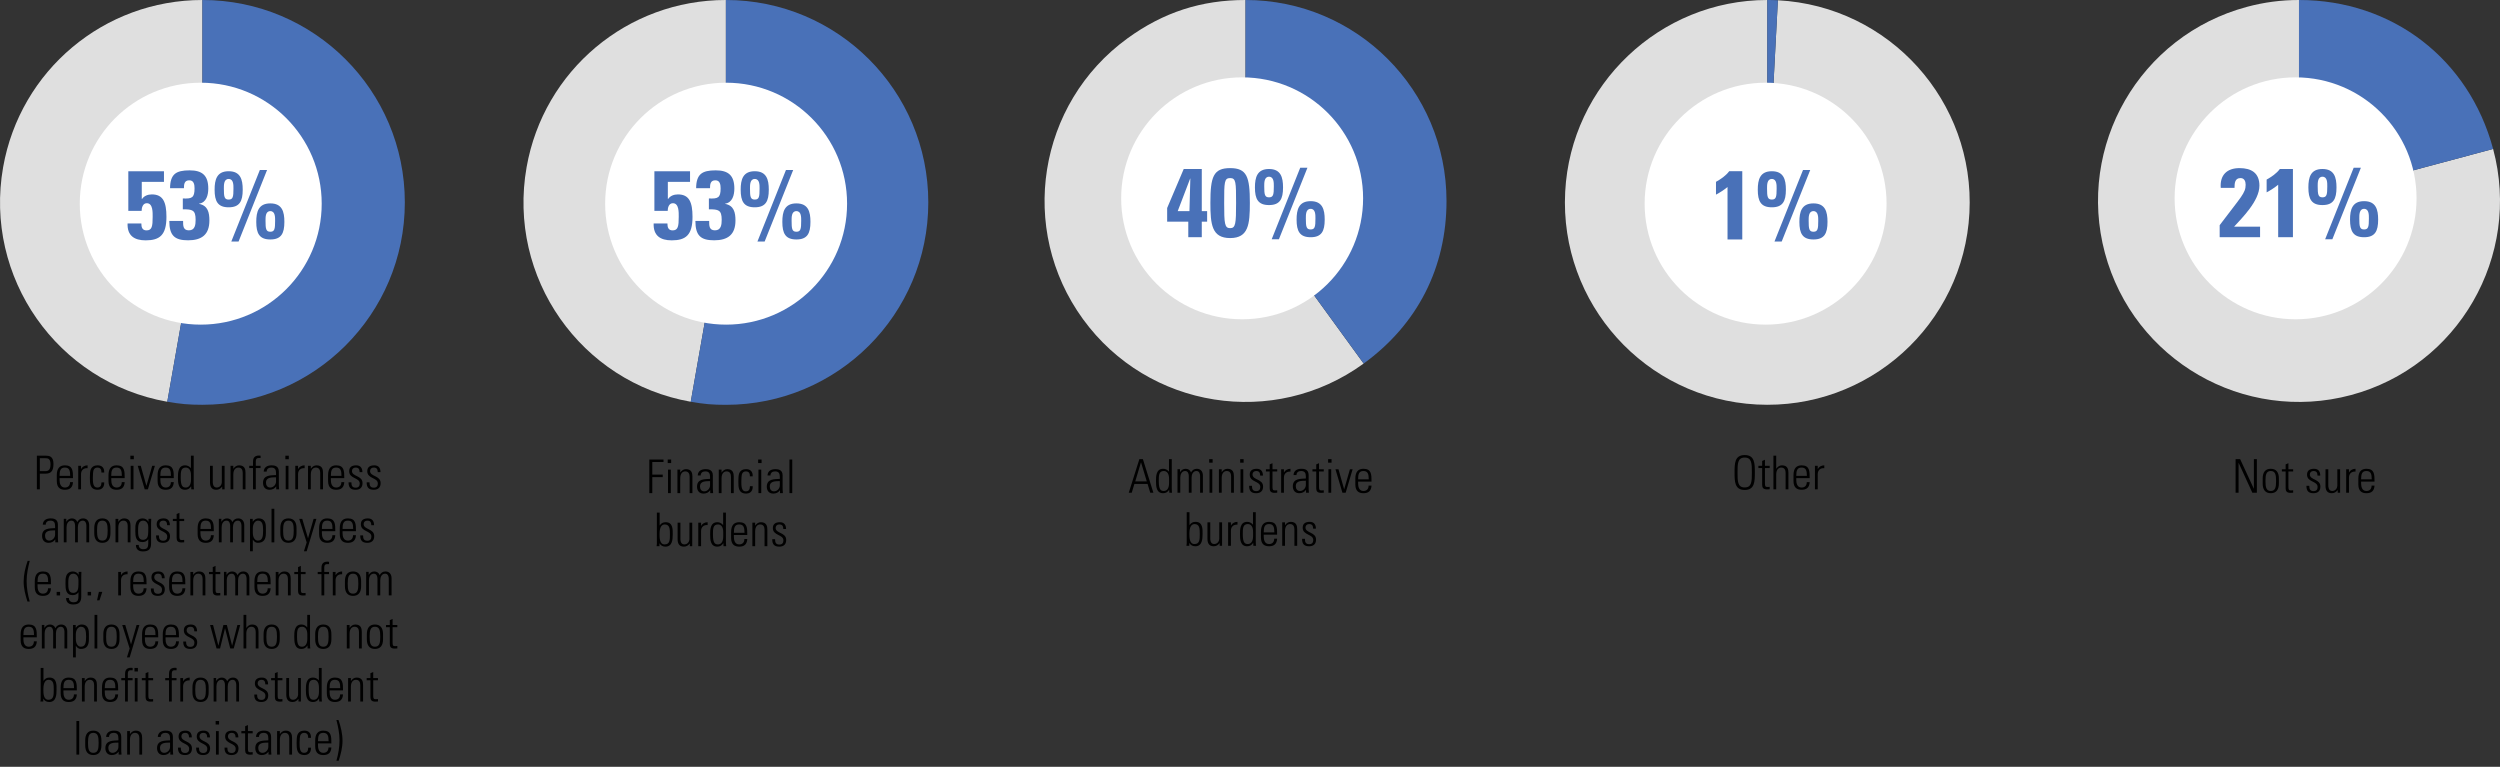 <?xml version="1.0" encoding="utf-8"?>
<!-- Generator: Adobe Illustrator 28.1.0, SVG Export Plug-In . SVG Version: 6.00 Build 0)  -->
<svg version="1.1" id="Layer_1" xmlns="http://www.w3.org/2000/svg" xmlns:xlink="http://www.w3.org/1999/xlink" x="0px" y="0px" viewBox="0 0 537.14 164.75" style="enable-background:new 0 0 537.14 164.75;" xml:space="preserve">
  <rect x="0" y="0" width="537.14" height="164.75" fill="#333333" stroke="none"/>
  <style type="text/css">
	.st0{fill:#DFDFDF;}
	.st1{fill-rule:evenodd;clip-rule:evenodd;fill:#4971B8;}
	.st2{fill:#FFFFFF;}
	.st3{fill:#4971B8;}
</style>
  <g>
    <g>
      <g>
        <g>
          <g>
            <path class="st0" d="M267.61,43.18l25.38,34.93c-19.29,14.02-46.29,9.74-60.31-9.55s-9.74-46.29,9.55-60.31
						C249.95,2.64,258.07,0,267.61,0V43.18z" />
          </g>
        </g>
        <g>
          <g>
            <path class="st1" d="M267.61,43.18V0c23.85,0,43.18,19.33,43.18,43.18c0,14.31-6.22,26.52-17.8,34.93L267.61,43.18z" />
          </g>
        </g>
      </g>
      <g>
        <g></g>
        <g></g>
      </g>
    </g>
    <g>
      <g>
        <g>
          <g>
            <path class="st0" d="M155.96,43.49l-7.55,42.83c-23.65-4.17-39.44-26.72-35.27-50.38C116.8,15.12,134.83,0,155.96,0V43.49z" />
          </g>
        </g>
        <g>
          <g>
            <path class="st1" d="M155.96,43.49V0c24.02,0,43.49,19.47,43.49,43.49s-19.47,43.49-43.49,43.49c-2.88,0-4.71-0.16-7.55-0.66
						L155.96,43.49z" />
          </g>
        </g>
      </g>
      <g>
        <g></g>
        <g></g>
      </g>
    </g>
    <g>
      <g>
        <g>
          <g>
            <path class="st0" d="M43.49,43.49l-7.55,42.83C12.29,82.14-3.5,59.59,0.67,35.93C4.34,15.12,22.36,0,43.49,0V43.49z" />
          </g>
        </g>
        <g>
          <g>
            <path class="st1" d="M43.49,43.49V0c24.02,0,43.49,19.47,43.49,43.49S67.51,86.97,43.49,86.97c-2.88,0-4.71-0.16-7.55-0.66
						L43.49,43.49z" />
          </g>
        </g>
      </g>
      <g>
        <g></g>
        <g></g>
      </g>
    </g>
    <g>
      <path d="M245.56,98.65l2.25,7.22h-0.67l-0.58-1.9h-2.83l-0.57,1.9h-0.64l2.28-7.22H245.56z M246.39,103.43l-1.23-4.08h-0.02
			l-1.22,4.08H246.39z" />
      <path d="M251.21,105.23l-0.02,0.01c-0.31,0.48-0.69,0.73-1.28,0.73c-1.46,0-1.54-1.45-1.54-2.63c0-0.97,0-2.62,1.55-2.62
			c0.46,0,0.91,0.21,1.22,0.6l0.02,0.01v-2.68h0.6v6.22c0,0.5,0.03,0.83,0.06,1h-0.58L251.21,105.23z M251.18,103.8v-0.9
			c0-0.3,0-1.7-1.13-1.7c-1.08,0-1.08,0.98-1.08,2.16c0,1.88,0.45,2.13,1.1,2.13C250.64,105.49,251.18,105.03,251.18,103.8z" />
      <path d="M253.59,105.87h-0.6v-5.06h0.54v0.63h0.02c0.24-0.41,0.64-0.72,1.2-0.72c0.52,0,0.98,0.29,1.15,0.79
			c0.25-0.5,0.68-0.79,1.24-0.79c0.84,0,1.28,0.58,1.31,1.39v3.76h-0.6v-3.61c-0.01-0.5-0.19-1.06-0.78-1.06
			c-0.76,0-1.05,0.76-1.05,1.42v3.25h-0.6v-3.61c-0.01-0.5-0.19-1.06-0.78-1.06c-0.76,0-1.05,0.76-1.05,1.42V105.87z" />
      <path d="M259.8,99.41v-0.76h0.74v0.76H259.8z M259.87,105.87v-5.05h0.6v5.05H259.87z" />
      <path d="M262.49,105.87h-0.6v-5.05h0.6v0.62h0.02c0.29-0.42,0.68-0.72,1.22-0.72c1.25,0,1.38,0.93,1.38,1.59v3.56h-0.6v-3.53
			c0-0.59-0.23-1.14-0.93-1.14c-0.54,0-1.09,0.37-1.09,1.5V105.87z" />
      <path d="M266.46,99.41v-0.76h0.74v0.76H266.46z M266.53,105.87v-5.05h0.6v5.05H266.53z" />
      <path d="M269.89,105.97c-1.09,0-1.52-0.53-1.51-1.6h0.61c0,0.69,0.16,1.15,0.93,1.15c0.58,0,0.86-0.33,0.86-0.89
			c0-1.32-2.27-0.98-2.27-2.65c0-0.93,0.64-1.26,1.52-1.26c1,0,1.32,0.69,1.32,1.46h-0.59c-0.03-0.64-0.2-0.98-0.88-0.98
			c-0.43,0-0.77,0.28-0.77,0.73c0,1.26,2.27,0.92,2.27,2.61C271.38,105.49,270.83,105.97,269.89,105.97z" />
      <path d="M271.99,101.3v-0.48h0.81v-1.04l0.6-0.26v1.3h1.02v0.48h-1.02v3.24c0,0.67,0.07,0.83,0.55,0.83c0.2,0,0.34-0.01,0.47-0.03
			v0.52c-0.18,0.02-0.38,0.03-0.57,0.03c-0.81,0-1.05-0.36-1.05-0.98v-3.61H271.99z" />
      <path d="M275.86,101.5h0.02c0.25-0.48,0.78-0.78,1.39-0.78v0.61c-0.85-0.07-1.41,0.44-1.41,1.29v3.25h-0.6v-5.05h0.6V101.5z" />
      <path d="M280.61,105.25h-0.02c-0.32,0.48-0.81,0.72-1.43,0.72c-0.9,0-1.39-0.61-1.39-1.49c0-1.77,1.78-1.59,2.8-1.67v-0.42
			c0-0.74-0.22-1.19-1.02-1.19c-0.55,0-0.99,0.27-0.99,0.87h-0.64c0.05-0.97,0.8-1.35,1.68-1.35c0.51,0,1.57,0.05,1.57,1.34v2.54
			c0,0.36,0,0.68,0.06,1.27h-0.62V105.25z M280.57,103.29c-0.86,0.03-2.16-0.07-2.16,1.16c0,0.57,0.29,1.04,0.91,1.04
			c0.69,0,1.25-0.62,1.25-1.28V103.29z" />
      <path d="M281.99,101.3v-0.48h0.81v-1.04l0.6-0.26v1.3h1.02v0.48h-1.02v3.24c0,0.67,0.07,0.83,0.55,0.83c0.2,0,0.34-0.01,0.47-0.03
			v0.52c-0.18,0.02-0.38,0.03-0.57,0.03c-0.81,0-1.05-0.36-1.05-0.98v-3.61H281.99z" />
      <path d="M285.35,99.41v-0.76h0.74v0.76H285.35z M285.42,105.87v-5.05h0.6v5.05H285.42z" />
      <path d="M288.79,105.11h0.02l1.23-4.29h0.58l-1.5,5.05h-0.69l-1.5-5.05h0.65L288.79,105.11z" />
      <path d="M291.8,103.47v0.39c0,0.7,0.19,1.63,1.14,1.63c0.75,0,1.12-0.48,1.11-1.16h0.63c-0.07,1.22-0.73,1.64-1.74,1.64
			c-0.87,0-1.74-0.35-1.74-1.88v-1.24c0-1.46,0.61-2.13,1.74-2.13c1.74,0,1.74,1.25,1.74,2.75H291.8z M294.08,102.99
			c0-1.12-0.18-1.79-1.14-1.79c-0.96,0-1.14,0.67-1.14,1.79H294.08z" />
      <path d="M254.91,117.27c0.03-0.17,0.06-0.33,0.06-0.5v-6.72h0.6v2.74l0.02,0.02c0.31-0.48,0.71-0.69,1.28-0.69
			c1.64,0,1.51,1.72,1.51,2.62c0,1.11-0.09,2.63-1.56,2.63c-0.59,0-1.02-0.24-1.27-0.71h-0.02v0.61H254.91z M256.64,116.89
			c1.11,0,1.14-0.95,1.14-2.13c0-1.18-0.03-2.16-1.14-2.16c-0.97,0-1.09,1.31-1.09,2.07C255.55,115.47,255.55,116.89,256.64,116.89z
			" />
      <path d="M262.57,112.22v5.05h-0.52v-0.56h-0.02c-0.35,0.43-0.71,0.66-1.27,0.66c-1.04,0-1.33-0.76-1.33-1.58v-3.57h0.6v3.47
			c0,0.14-0.03,1.2,0.84,1.2c0.81,0,1.1-0.76,1.1-1.11v-3.56H262.57z" />
      <path d="M264.47,112.9h0.02c0.25-0.48,0.78-0.78,1.39-0.78v0.61c-0.85-0.07-1.41,0.44-1.41,1.29v3.25h-0.6v-5.05h0.6V112.9z" />
      <path d="M269.26,116.63l-0.02,0.01c-0.31,0.48-0.69,0.73-1.28,0.73c-1.46,0-1.54-1.45-1.54-2.63c0-0.97,0-2.62,1.55-2.62
			c0.46,0,0.91,0.21,1.22,0.6l0.02,0.01v-2.68h0.6v6.22c0,0.5,0.03,0.83,0.06,1h-0.58L269.26,116.63z M269.23,115.2v-0.9
			c0-0.3,0-1.7-1.13-1.7c-1.08,0-1.08,0.98-1.08,2.16c0,1.88,0.45,2.13,1.1,2.13C268.69,116.89,269.23,116.43,269.23,115.2z" />
      <path d="M271.52,114.87v0.39c0,0.7,0.19,1.63,1.14,1.63c0.75,0,1.12-0.48,1.11-1.16h0.63c-0.07,1.22-0.73,1.64-1.74,1.64
			c-0.87,0-1.74-0.35-1.74-1.88v-1.24c0-1.46,0.61-2.13,1.74-2.13c1.74,0,1.74,1.25,1.74,2.75H271.52z M273.8,114.39
			c0-1.12-0.18-1.79-1.14-1.79s-1.14,0.67-1.14,1.79H273.8z" />
      <path d="M276.09,117.27h-0.6v-5.05h0.6v0.62h0.02c0.29-0.42,0.68-0.72,1.22-0.72c1.25,0,1.38,0.93,1.38,1.59v3.56h-0.6v-3.53
			c0-0.59-0.23-1.14-0.93-1.14c-0.54,0-1.09,0.37-1.09,1.5V117.27z" />
      <path d="M281.27,117.37c-1.09,0-1.52-0.53-1.51-1.6h0.61c0,0.69,0.16,1.15,0.93,1.15c0.58,0,0.86-0.33,0.86-0.89
			c0-1.32-2.27-0.98-2.27-2.65c0-0.93,0.64-1.26,1.52-1.26c1,0,1.32,0.69,1.32,1.46h-0.59c-0.03-0.64-0.2-0.98-0.88-0.98
			c-0.43,0-0.77,0.28-0.77,0.73c0,1.26,2.27,0.92,2.27,2.61C282.76,116.89,282.21,117.37,281.27,117.37z" />
    </g>
    <g>
      <path d="M139.51,98.73h3.05v0.54h-2.41v2.7h2.24v0.54h-2.24v3.44h-0.64V98.73z" />
      <path d="M143.46,99.49v-0.76h0.74v0.76H143.46z M143.53,105.95v-5.05h0.6v5.05H143.53z" />
      <path d="M146.15,105.95h-0.6v-5.05h0.6v0.62h0.02c0.29-0.42,0.68-0.72,1.22-0.72c1.25,0,1.38,0.93,1.38,1.59v3.56h-0.6v-3.53
			c0-0.59-0.23-1.14-0.93-1.14c-0.54,0-1.09,0.37-1.09,1.5V105.95z" />
      <path d="M152.6,105.33h-0.02c-0.32,0.48-0.81,0.72-1.43,0.72c-0.9,0-1.39-0.61-1.39-1.49c0-1.77,1.78-1.59,2.8-1.67v-0.42
			c0-0.74-0.22-1.19-1.02-1.19c-0.55,0-0.99,0.27-0.99,0.87h-0.64c0.05-0.97,0.8-1.35,1.68-1.35c0.51,0,1.57,0.05,1.57,1.34v2.54
			c0,0.36,0,0.68,0.06,1.27h-0.62V105.33z M152.56,103.37c-0.86,0.03-2.16-0.07-2.16,1.16c0,0.57,0.29,1.04,0.91,1.04
			c0.69,0,1.25-0.62,1.25-1.28V103.37z" />
      <path d="M155.03,105.95h-0.6v-5.05h0.6v0.62h0.02c0.29-0.42,0.68-0.72,1.22-0.72c1.25,0,1.38,0.93,1.38,1.59v3.56h-0.6v-3.53
			c0-0.59-0.23-1.14-0.93-1.14c-0.54,0-1.09,0.37-1.09,1.5V105.95z" />
      <path d="M161.12,102.35c0.03-0.63-0.2-1.07-0.89-1.07c-0.37,0-0.68,0.21-0.81,0.58c-0.08,0.23-0.14,0.92-0.14,1.59
			c0,0.91,0,2.12,0.93,2.12c0.79,0,0.89-0.5,0.92-1.11h0.6c0.05,1.36-0.91,1.59-1.38,1.59c-1.71,0-1.71-1.35-1.71-2.6
			c0-0.5,0.02-1.29,0.15-1.67c0.26-0.72,0.83-0.98,1.52-0.98c0.87,0,1.46,0.49,1.41,1.55H161.12z" />
      <path d="M162.89,99.49v-0.76h0.74v0.76H162.89z M162.96,105.95v-5.05h0.6v5.05H162.96z" />
      <path d="M167.59,105.33h-0.02c-0.32,0.48-0.81,0.72-1.43,0.72c-0.9,0-1.39-0.61-1.39-1.49c0-1.77,1.78-1.59,2.8-1.67v-0.42
			c0-0.74-0.22-1.19-1.02-1.19c-0.55,0-0.99,0.27-0.99,0.87h-0.64c0.05-0.97,0.8-1.35,1.68-1.35c0.51,0,1.57,0.05,1.57,1.34v2.54
			c0,0.36,0,0.68,0.06,1.27h-0.62V105.33z M167.55,103.37c-0.86,0.03-2.16-0.07-2.16,1.16c0,0.57,0.29,1.04,0.91,1.04
			c0.69,0,1.25-0.62,1.25-1.28V103.37z" />
      <path d="M169.62,105.95v-7.22h0.6v7.22H169.62z" />
      <path d="M141.07,117.35c0.03-0.17,0.06-0.33,0.06-0.5v-6.72h0.6v2.74l0.02,0.02c0.31-0.48,0.71-0.69,1.28-0.69
			c1.64,0,1.51,1.72,1.51,2.62c0,1.11-0.09,2.63-1.56,2.63c-0.59,0-1.02-0.24-1.27-0.71h-0.02v0.61H141.07z M142.8,116.97
			c1.11,0,1.14-0.95,1.14-2.13c0-1.18-0.03-2.16-1.14-2.16c-0.97,0-1.09,1.31-1.09,2.07C141.71,115.55,141.71,116.97,142.8,116.97z" />
      <path d="M148.73,112.3v5.05h-0.52v-0.56h-0.02c-0.35,0.43-0.71,0.66-1.27,0.66c-1.04,0-1.33-0.76-1.33-1.58v-3.57h0.6v3.47
			c0,0.14-0.03,1.2,0.84,1.2c0.81,0,1.1-0.76,1.1-1.11v-3.56H148.73z" />
      <path d="M150.63,112.98h0.02c0.25-0.48,0.78-0.78,1.39-0.78v0.61c-0.85-0.07-1.41,0.44-1.41,1.29v3.25h-0.6v-5.05h0.6V112.98z" />
      <path d="M155.42,116.71l-0.02,0.01c-0.31,0.48-0.69,0.73-1.28,0.73c-1.46,0-1.54-1.45-1.54-2.63c0-0.97,0-2.62,1.55-2.62
			c0.46,0,0.91,0.21,1.22,0.6l0.02,0.01v-2.68h0.6v6.22c0,0.5,0.03,0.83,0.06,1h-0.58L155.42,116.71z M155.39,115.28v-0.9
			c0-0.3,0-1.7-1.13-1.7c-1.08,0-1.08,0.98-1.08,2.16c0,1.88,0.45,2.13,1.1,2.13C154.85,116.97,155.39,116.51,155.39,115.28z" />
      <path d="M157.68,114.95v0.39c0,0.7,0.19,1.63,1.14,1.63c0.75,0,1.12-0.48,1.11-1.16h0.63c-0.07,1.22-0.73,1.64-1.74,1.64
			c-0.87,0-1.74-0.35-1.74-1.88v-1.24c0-1.46,0.61-2.13,1.74-2.13c1.74,0,1.74,1.25,1.74,2.75H157.68z M159.96,114.47
			c0-1.12-0.18-1.79-1.14-1.79s-1.14,0.67-1.14,1.79H159.96z" />
      <path d="M162.25,117.35h-0.6v-5.05h0.6v0.62h0.02c0.29-0.42,0.68-0.72,1.22-0.72c1.25,0,1.38,0.93,1.38,1.59v3.56h-0.6v-3.53
			c0-0.59-0.23-1.14-0.93-1.14c-0.54,0-1.09,0.37-1.09,1.5V117.35z" />
      <path d="M167.43,117.45c-1.09,0-1.52-0.53-1.51-1.6h0.61c0,0.69,0.16,1.15,0.93,1.15c0.58,0,0.86-0.33,0.86-0.89
			c0-1.32-2.27-0.98-2.27-2.65c0-0.93,0.64-1.26,1.52-1.26c1,0,1.32,0.69,1.32,1.46h-0.59c-0.03-0.64-0.2-0.98-0.88-0.98
			c-0.43,0-0.77,0.28-0.77,0.73c0,1.26,2.27,0.92,2.27,2.61C168.92,116.97,168.37,117.45,167.43,117.45z" />
    </g>
    <g>
      <path d="M7.92,97.91H9.9c0.6,0,1.59,0.08,1.59,1.75c0,1.45-0.47,2.11-1.71,2.11H8.56v3.36H7.92V97.91z M8.56,101.23h1.19
			c0.67,0,1.1-0.32,1.1-1.45c0-1.23-0.53-1.33-1.11-1.33H8.56V101.23z" />
      <path d="M12.8,102.73v0.39c0,0.7,0.19,1.63,1.14,1.63c0.75,0,1.12-0.48,1.11-1.16h0.63c-0.07,1.22-0.73,1.64-1.74,1.64
			c-0.87,0-1.74-0.35-1.74-1.88v-1.24c0-1.46,0.61-2.13,1.74-2.13c1.74,0,1.74,1.25,1.74,2.75H12.8z M15.08,102.25
			c0-1.12-0.18-1.79-1.14-1.79s-1.14,0.67-1.14,1.79H15.08z" />
      <path d="M17.41,100.76h0.02c0.25-0.48,0.78-0.78,1.39-0.78v0.61c-0.85-0.07-1.41,0.44-1.41,1.29v3.25h-0.6v-5.05h0.6V100.76z" />
      <path d="M21.79,101.53c0.03-0.63-0.2-1.07-0.89-1.07c-0.37,0-0.68,0.21-0.81,0.58c-0.08,0.23-0.14,0.92-0.14,1.59
			c0,0.91,0,2.12,0.93,2.12c0.79,0,0.89-0.5,0.92-1.11h0.6c0.05,1.36-0.91,1.59-1.38,1.59c-1.71,0-1.71-1.35-1.71-2.6
			c0-0.5,0.02-1.29,0.15-1.67c0.26-0.72,0.83-0.98,1.52-0.98c0.87,0,1.46,0.49,1.41,1.55H21.79z" />
      <path d="M23.91,102.73v0.39c0,0.7,0.19,1.63,1.14,1.63c0.75,0,1.12-0.48,1.11-1.16h0.63c-0.07,1.22-0.73,1.64-1.74,1.64
			c-0.87,0-1.74-0.35-1.74-1.88v-1.24c0-1.46,0.61-2.13,1.74-2.13c1.74,0,1.74,1.25,1.74,2.75H23.91z M26.18,102.25
			c0-1.12-0.18-1.79-1.14-1.79s-1.14,0.67-1.14,1.79H26.18z" />
      <path d="M28.01,98.67v-0.76h0.74v0.76H28.01z M28.08,105.13v-5.05h0.6v5.05H28.08z" />
      <path d="M31.45,104.37h0.02l1.23-4.29h0.58l-1.5,5.05h-0.69l-1.5-5.05h0.65L31.45,104.37z" />
      <path d="M34.46,102.73v0.39c0,0.7,0.19,1.63,1.14,1.63c0.75,0,1.12-0.48,1.11-1.16h0.63c-0.07,1.22-0.73,1.64-1.74,1.64
			c-0.87,0-1.74-0.35-1.74-1.88v-1.24c0-1.46,0.61-2.13,1.74-2.13c1.74,0,1.74,1.25,1.74,2.75H34.46z M36.73,102.25
			c0-1.12-0.18-1.79-1.14-1.79s-1.14,0.67-1.14,1.79H36.73z" />
      <path d="M41.07,104.49l-0.02,0.01c-0.31,0.48-0.69,0.73-1.28,0.73c-1.46,0-1.54-1.45-1.54-2.63c0-0.97,0-2.62,1.55-2.62
			c0.46,0,0.91,0.21,1.22,0.6l0.02,0.01v-2.68h0.6v6.22c0,0.5,0.03,0.83,0.06,1H41.1L41.07,104.49z M41.04,103.06v-0.9
			c0-0.3,0-1.7-1.13-1.7c-1.08,0-1.08,0.98-1.08,2.16c0,1.88,0.45,2.13,1.1,2.13C40.5,104.75,41.04,104.29,41.04,103.06z" />
      <path d="M48.26,100.08v5.05h-0.52v-0.56h-0.02c-0.35,0.43-0.71,0.66-1.27,0.66c-1.04,0-1.33-0.76-1.33-1.58v-3.57h0.6v3.47
			c0,0.14-0.03,1.2,0.84,1.2c0.81,0,1.1-0.76,1.1-1.11v-3.56H48.26z" />
      <path d="M50.13,105.13h-0.6v-5.05h0.6v0.62h0.02c0.29-0.42,0.68-0.72,1.22-0.72c1.25,0,1.38,0.93,1.38,1.59v3.56h-0.6v-3.53
			c0-0.59-0.23-1.14-0.93-1.14c-0.54,0-1.09,0.37-1.09,1.5V105.13z" />
      <path d="M54.36,100.56h-0.81v-0.48h0.81v-0.85c0-0.48,0.07-1.36,1.29-1.36c0.09,0,0.19,0.02,0.34,0.04v0.5h-0.45
			c-0.58,0-0.58,0.52-0.58,0.81v0.86h1.02v0.48h-1.02v4.57h-0.6V100.56z" />
      <path d="M59.35,104.51h-0.02c-0.32,0.48-0.81,0.72-1.43,0.72c-0.9,0-1.39-0.61-1.39-1.49c0-1.77,1.78-1.59,2.8-1.67v-0.42
			c0-0.74-0.22-1.19-1.02-1.19c-0.55,0-0.99,0.27-0.99,0.87h-0.64c0.05-0.97,0.8-1.35,1.68-1.35c0.51,0,1.57,0.05,1.57,1.34v2.54
			c0,0.36,0,0.68,0.06,1.27h-0.62V104.51z M59.31,102.55c-0.86,0.03-2.16-0.07-2.16,1.16c0,0.57,0.29,1.04,0.91,1.04
			c0.69,0,1.25-0.62,1.25-1.28V102.55z" />
      <path d="M61.31,98.67v-0.76h0.74v0.76H61.31z M61.38,105.13v-5.05h0.6v5.05H61.38z" />
      <path d="M64.04,100.76h0.02c0.25-0.48,0.78-0.78,1.39-0.78v0.61c-0.85-0.07-1.41,0.44-1.41,1.29v3.25h-0.6v-5.05h0.6V100.76z" />
      <path d="M66.78,105.13h-0.6v-5.05h0.6v0.62h0.02c0.29-0.42,0.68-0.72,1.22-0.72c1.25,0,1.38,0.93,1.38,1.59v3.56h-0.6v-3.53
			c0-0.59-0.23-1.14-0.93-1.14c-0.54,0-1.09,0.37-1.09,1.5V105.13z" />
      <path d="M71.09,102.73v0.39c0,0.7,0.19,1.63,1.14,1.63c0.75,0,1.12-0.48,1.11-1.16h0.63c-0.07,1.22-0.73,1.64-1.74,1.64
			c-0.87,0-1.74-0.35-1.74-1.88v-1.24c0-1.46,0.61-2.13,1.74-2.13c1.74,0,1.74,1.25,1.74,2.75H71.09z M73.37,102.25
			c0-1.12-0.18-1.79-1.14-1.79c-0.96,0-1.14,0.67-1.14,1.79H73.37z" />
      <path d="M76.4,105.23c-1.09,0-1.52-0.53-1.51-1.6h0.61c0,0.69,0.16,1.15,0.93,1.15c0.58,0,0.86-0.33,0.86-0.89
			c0-1.32-2.27-0.98-2.27-2.65c0-0.93,0.64-1.26,1.52-1.26c1,0,1.32,0.69,1.32,1.46h-0.59c-0.03-0.64-0.2-0.98-0.88-0.98
			c-0.43,0-0.77,0.28-0.77,0.73c0,1.26,2.27,0.92,2.27,2.61C77.89,104.75,77.34,105.23,76.4,105.23z" />
      <path d="M80.29,105.23c-1.09,0-1.52-0.53-1.51-1.6h0.61c0,0.69,0.16,1.15,0.93,1.15c0.58,0,0.86-0.33,0.86-0.89
			c0-1.32-2.27-0.98-2.27-2.65c0-0.93,0.64-1.26,1.52-1.26c1,0,1.32,0.69,1.32,1.46h-0.59c-0.03-0.64-0.2-0.98-0.88-0.98
			c-0.43,0-0.77,0.28-0.77,0.73c0,1.26,2.27,0.92,2.27,2.61C81.78,104.75,81.23,105.23,80.29,105.23z" />
      <path d="M11.88,115.91h-0.02c-0.32,0.48-0.81,0.72-1.43,0.72c-0.9,0-1.39-0.61-1.39-1.49c0-1.77,1.78-1.59,2.8-1.67v-0.42
			c0-0.74-0.22-1.19-1.02-1.19c-0.55,0-0.99,0.27-0.99,0.87H9.19c0.05-0.97,0.8-1.35,1.68-1.35c0.51,0,1.57,0.05,1.57,1.34v2.54
			c0,0.36,0,0.68,0.06,1.27h-0.62V115.91z M11.84,113.95c-0.86,0.03-2.16-0.07-2.16,1.16c0,0.57,0.29,1.04,0.91,1.04
			c0.69,0,1.25-0.62,1.25-1.28V113.95z" />
      <path d="M14.3,116.53h-0.6v-5.06h0.54v0.63h0.02c0.24-0.41,0.64-0.72,1.2-0.72c0.52,0,0.98,0.29,1.15,0.79
			c0.25-0.5,0.68-0.79,1.24-0.79c0.84,0,1.28,0.58,1.31,1.39v3.76h-0.6v-3.61c-0.01-0.5-0.19-1.06-0.78-1.06
			c-0.76,0-1.05,0.76-1.05,1.42v3.25h-0.6v-3.61c-0.01-0.5-0.19-1.06-0.78-1.06c-0.76,0-1.05,0.76-1.05,1.42V116.53z" />
      <path d="M20.25,114.55v-1.09c0-1.31,0.56-2.08,1.74-2.08s1.74,0.77,1.74,2.08v1.09c0,1.31-0.56,2.08-1.74,2.08
			S20.25,115.86,20.25,114.55z M20.85,114c0,1.32,0.15,2.15,1.14,2.15s1.14-0.83,1.14-2.15c0-1.31-0.15-2.14-1.14-2.14
			S20.85,112.69,20.85,114z" />
      <path d="M25.42,116.53h-0.6v-5.05h0.6v0.62h0.02c0.29-0.42,0.68-0.72,1.22-0.72c1.25,0,1.38,0.93,1.38,1.59v3.56h-0.6V113
			c0-0.59-0.23-1.14-0.93-1.14c-0.54,0-1.09,0.37-1.09,1.5V116.53z" />
      <path d="M31.9,111.47h0.59c-0.02,0.48-0.03,0.73-0.03,0.99v4.25c0,1.11-0.34,1.77-1.78,1.77c-1.26,0-1.51-0.89-1.47-1.4h0.6
			c-0.04,0.58,0.39,0.92,0.95,0.92c1.17,0,1.1-0.63,1.1-2.14h-0.02c-0.26,0.43-0.74,0.61-1.22,0.61c-1.45,0-1.55-1.25-1.55-2.37
			c0-1.17,0.01-1.18,0.15-1.72c0.05-0.21,0.4-1,1.42-1c0.51,0,1.02,0.26,1.24,0.71l0.02,0.02V111.47z M29.67,113.89
			c0,1.05,0,2.1,1.09,2.1c0.5,0,0.82-0.33,0.91-0.57c0.15-0.39,0.19-0.62,0.19-2.1c0-1.06-0.57-1.46-1.13-1.46
			C29.69,111.86,29.67,113.14,29.67,113.89z" />
      <path d="M35.04,116.63c-1.09,0-1.52-0.53-1.51-1.6h0.61c0,0.69,0.16,1.15,0.93,1.15c0.58,0,0.86-0.33,0.86-0.89
			c0-1.32-2.27-0.98-2.27-2.65c0-0.93,0.64-1.26,1.52-1.26c1,0,1.32,0.69,1.32,1.46h-0.59c-0.03-0.64-0.2-0.98-0.88-0.98
			c-0.43,0-0.77,0.28-0.77,0.73c0,1.26,2.27,0.92,2.27,2.61C36.53,116.15,35.98,116.63,35.04,116.63z" />
      <path d="M37.14,111.96v-0.48h0.81v-1.04l0.6-0.26v1.3h1.02v0.48h-1.02v3.24c0,0.67,0.07,0.83,0.55,0.83c0.2,0,0.34-0.01,0.47-0.03
			v0.52c-0.18,0.02-0.38,0.03-0.57,0.03c-0.81,0-1.05-0.36-1.05-0.98v-3.61H37.14z" />
      <path d="M43.06,114.13v0.39c0,0.7,0.19,1.63,1.14,1.63c0.75,0,1.12-0.48,1.11-1.16h0.63c-0.07,1.22-0.73,1.64-1.74,1.64
			c-0.87,0-1.74-0.35-1.74-1.88v-1.24c0-1.46,0.61-2.13,1.74-2.13c1.74,0,1.74,1.25,1.74,2.75H43.06z M45.34,113.65
			c0-1.12-0.18-1.79-1.14-1.79s-1.14,0.67-1.14,1.79H45.34z" />
      <path d="M47.62,116.53h-0.6v-5.06h0.54v0.63h0.02c0.24-0.41,0.64-0.72,1.2-0.72c0.52,0,0.98,0.29,1.15,0.79
			c0.25-0.5,0.68-0.79,1.24-0.79c0.84,0,1.28,0.58,1.31,1.39v3.76h-0.6v-3.61c-0.01-0.5-0.19-1.06-0.78-1.06
			c-0.76,0-1.05,0.76-1.05,1.42v3.25h-0.6v-3.61c-0.01-0.5-0.19-1.06-0.78-1.06c-0.76,0-1.05,0.76-1.05,1.42V116.53z" />
      <path d="M54.3,112.09l0.02-0.01c0.32-0.49,0.82-0.7,1.22-0.7c1.58,0,1.59,1.38,1.59,2.04v1.13c0,1.31-0.45,2.08-1.74,2.08
			c-0.37,0-0.74-0.18-1.05-0.66l-0.02-0.01v2.48h-0.6v-6.96h0.58V112.09z M54.32,114.45c0,1.15,0.52,1.7,1.07,1.7
			c0.99,0,1.14-0.83,1.14-2.15c0-1.31-0.15-2.14-1.14-2.14c-0.39,0-1.07,0.44-1.07,1.69V114.45z" />
      <path d="M58.34,116.53v-7.22h0.6v7.22H58.34z" />
      <path d="M60.23,114.55v-1.09c0-1.31,0.56-2.08,1.74-2.08s1.74,0.77,1.74,2.08v1.09c0,1.31-0.56,2.08-1.74,2.08
			S60.23,115.86,60.23,114.55z M60.83,114c0,1.32,0.15,2.15,1.14,2.15s1.14-0.83,1.14-2.15c0-1.31-0.15-2.14-1.14-2.14
			S60.83,112.69,60.83,114z" />
      <path d="M65.89,116.54l-1.6-5.06h0.65l1.23,4.14h0.02l1.19-4.14h0.6l-2.09,6.96H65.3L65.89,116.54z" />
      <path d="M69.16,114.13v0.39c0,0.7,0.19,1.63,1.14,1.63c0.75,0,1.12-0.48,1.11-1.16h0.63c-0.07,1.22-0.73,1.64-1.74,1.64
			c-0.87,0-1.74-0.35-1.74-1.88v-1.24c0-1.46,0.61-2.13,1.74-2.13c1.74,0,1.74,1.25,1.74,2.75H69.16z M71.44,113.65
			c0-1.12-0.18-1.79-1.14-1.79c-0.96,0-1.14,0.67-1.14,1.79H71.44z" />
      <path d="M73.6,114.13v0.39c0,0.7,0.19,1.63,1.14,1.63c0.75,0,1.12-0.48,1.11-1.16h0.63c-0.07,1.22-0.73,1.64-1.74,1.64
			c-0.87,0-1.74-0.35-1.74-1.88v-1.24c0-1.46,0.61-2.13,1.74-2.13c1.74,0,1.74,1.25,1.74,2.75H73.6z M75.88,113.65
			c0-1.12-0.18-1.79-1.14-1.79c-0.96,0-1.14,0.67-1.14,1.79H75.88z" />
      <path d="M78.91,116.63c-1.09,0-1.52-0.53-1.51-1.6h0.61c0,0.69,0.16,1.15,0.93,1.15c0.58,0,0.86-0.33,0.86-0.89
			c0-1.32-2.27-0.98-2.27-2.65c0-0.93,0.64-1.26,1.52-1.26c1,0,1.32,0.69,1.32,1.46h-0.59c-0.03-0.64-0.2-0.98-0.88-0.98
			c-0.43,0-0.77,0.28-0.77,0.73c0,1.26,2.27,0.92,2.27,2.61C80.4,116.15,79.85,116.63,78.91,116.63z" />
      <path d="M6.39,120.5c-0.36,1.42-0.67,2.87-0.67,4.34c0,1.49,0.26,2.98,0.67,4.41H5.9c-0.44-1.38-0.82-2.8-0.82-4.26
			c0-1.54,0.36-3.04,0.86-4.49H6.39z" />
      <path d="M8.07,125.53v0.39c0,0.7,0.19,1.63,1.14,1.63c0.75,0,1.12-0.48,1.11-1.16h0.63c-0.07,1.22-0.73,1.64-1.74,1.64
			c-0.87,0-1.74-0.35-1.74-1.88v-1.24c0-1.46,0.61-2.13,1.74-2.13c1.74,0,1.74,1.25,1.74,2.75H8.07z M10.35,125.05
			c0-1.12-0.18-1.79-1.14-1.79s-1.14,0.67-1.14,1.79H10.35z" />
      <path d="M12.17,127.17h0.74v0.76h-0.74V127.17z" />
      <path d="M16.9,122.87h0.59c-0.02,0.48-0.03,0.73-0.03,0.99v4.25c0,1.11-0.34,1.77-1.78,1.77c-1.26,0-1.51-0.89-1.47-1.4h0.6
			c-0.04,0.58,0.39,0.92,0.95,0.92c1.17,0,1.1-0.63,1.1-2.14h-0.02c-0.26,0.43-0.74,0.61-1.22,0.61c-1.45,0-1.55-1.25-1.55-2.37
			c0-1.17,0.01-1.18,0.15-1.72c0.05-0.21,0.4-1,1.42-1c0.51,0,1.02,0.26,1.24,0.71l0.02,0.02V122.87z M14.67,125.29
			c0,1.05,0,2.1,1.09,2.1c0.5,0,0.82-0.33,0.91-0.57c0.15-0.39,0.19-0.62,0.19-2.1c0-1.06-0.57-1.46-1.13-1.46
			C14.69,123.26,14.67,124.54,14.67,125.29z" />
      <path d="M18.83,127.17h0.74v0.76h-0.74V127.17z" />
      <path d="M21.25,127.17h0.73l-0.6,1.81h-0.53L21.25,127.17z" />
      <path d="M26,123.56h0.02c0.25-0.48,0.78-0.78,1.39-0.78v0.61c-0.85-0.07-1.41,0.44-1.41,1.29v3.25h-0.6v-5.05H26V123.56z" />
      <path d="M28.61,125.53v0.39c0,0.7,0.19,1.63,1.14,1.63c0.75,0,1.12-0.48,1.11-1.16h0.63c-0.07,1.22-0.73,1.64-1.74,1.64
			c-0.87,0-1.74-0.35-1.74-1.88v-1.24c0-1.46,0.61-2.13,1.74-2.13c1.74,0,1.74,1.25,1.74,2.75H28.61z M30.89,125.05
			c0-1.12-0.18-1.79-1.14-1.79s-1.14,0.67-1.14,1.79H30.89z" />
      <path d="M33.92,128.03c-1.09,0-1.52-0.53-1.51-1.6h0.61c0,0.69,0.16,1.15,0.93,1.15c0.58,0,0.86-0.33,0.86-0.89
			c0-1.32-2.27-0.98-2.27-2.65c0-0.93,0.64-1.26,1.52-1.26c1,0,1.32,0.69,1.32,1.46h-0.59c-0.03-0.64-0.2-0.98-0.88-0.98
			c-0.43,0-0.77,0.28-0.77,0.73c0,1.26,2.27,0.92,2.27,2.61C35.41,127.55,34.86,128.03,33.92,128.03z" />
      <path d="M36.94,125.53v0.39c0,0.7,0.19,1.63,1.14,1.63c0.75,0,1.12-0.48,1.11-1.16h0.63c-0.07,1.22-0.73,1.64-1.74,1.64
			c-0.87,0-1.74-0.35-1.74-1.88v-1.24c0-1.46,0.61-2.13,1.74-2.13c1.74,0,1.74,1.25,1.74,2.75H36.94z M39.22,125.05
			c0-1.12-0.18-1.79-1.14-1.79s-1.14,0.67-1.14,1.79H39.22z" />
      <path d="M41.51,127.93h-0.6v-5.05h0.6v0.62h0.02c0.29-0.42,0.68-0.72,1.22-0.72c1.25,0,1.38,0.93,1.38,1.59v3.56h-0.6v-3.53
			c0-0.59-0.23-1.14-0.93-1.14c-0.54,0-1.09,0.37-1.09,1.5V127.93z" />
      <path d="M44.9,123.36v-0.48h0.81v-1.04l0.6-0.26v1.3h1.02v0.48h-1.02v3.24c0,0.67,0.07,0.83,0.55,0.83c0.2,0,0.34-0.01,0.47-0.03
			v0.52c-0.18,0.02-0.38,0.03-0.57,0.03c-0.81,0-1.05-0.36-1.05-0.98v-3.61H44.9z" />
      <path d="M48.72,127.93h-0.6v-5.06h0.54v0.63h0.02c0.24-0.41,0.64-0.72,1.2-0.72c0.52,0,0.98,0.29,1.15,0.79
			c0.25-0.5,0.68-0.79,1.24-0.79c0.84,0,1.28,0.58,1.31,1.39v3.76h-0.6v-3.61c-0.01-0.5-0.19-1.06-0.78-1.06
			c-0.76,0-1.05,0.76-1.05,1.42v3.25h-0.6v-3.61c-0.01-0.5-0.19-1.06-0.78-1.06c-0.76,0-1.05,0.76-1.05,1.42V127.93z" />
      <path d="M55.27,125.53v0.39c0,0.7,0.19,1.63,1.14,1.63c0.75,0,1.12-0.48,1.11-1.16h0.63c-0.07,1.22-0.73,1.64-1.74,1.64
			c-0.87,0-1.74-0.35-1.74-1.88v-1.24c0-1.46,0.61-2.13,1.74-2.13c1.74,0,1.74,1.25,1.74,2.75H55.27z M57.55,125.05
			c0-1.12-0.18-1.79-1.14-1.79c-0.96,0-1.14,0.67-1.14,1.79H57.55z" />
      <path d="M59.84,127.93h-0.6v-5.05h0.6v0.62h0.02c0.29-0.42,0.68-0.72,1.22-0.72c1.25,0,1.38,0.93,1.38,1.59v3.56h-0.6v-3.53
			c0-0.59-0.23-1.14-0.93-1.14c-0.54,0-1.09,0.37-1.09,1.5V127.93z" />
      <path d="M63.23,123.36v-0.48h0.81v-1.04l0.6-0.26v1.3h1.02v0.48h-1.02v3.24c0,0.67,0.07,0.83,0.55,0.83c0.2,0,0.34-0.01,0.47-0.03
			v0.52c-0.18,0.02-0.38,0.03-0.57,0.03c-0.81,0-1.05-0.36-1.05-0.98v-3.61H63.23z" />
      <path d="M69.07,123.36h-0.81v-0.48h0.81v-0.85c0-0.48,0.07-1.36,1.29-1.36c0.09,0,0.19,0.02,0.34,0.04v0.5h-0.45
			c-0.58,0-0.58,0.52-0.58,0.81v0.86h1.02v0.48h-1.02v4.57h-0.6V123.36z" />
      <path d="M72.1,123.56h0.02c0.25-0.48,0.78-0.78,1.39-0.78v0.61c-0.85-0.07-1.41,0.44-1.41,1.29v3.25h-0.6v-5.05h0.6V123.56z" />
      <path d="M74.11,125.95v-1.09c0-1.31,0.56-2.08,1.74-2.08s1.74,0.77,1.74,2.08v1.09c0,1.31-0.56,2.08-1.74,2.08
			S74.11,127.26,74.11,125.95z M74.71,125.4c0,1.32,0.15,2.15,1.14,2.15s1.14-0.83,1.14-2.15c0-1.31-0.15-2.14-1.14-2.14
			S74.71,124.09,74.71,125.4z" />
      <path d="M79.27,127.93h-0.6v-5.06h0.54v0.63h0.02c0.24-0.41,0.64-0.72,1.2-0.72c0.52,0,0.98,0.29,1.15,0.79
			c0.25-0.5,0.68-0.79,1.24-0.79c0.84,0,1.28,0.58,1.31,1.39v3.76h-0.6v-3.61c-0.01-0.5-0.19-1.06-0.78-1.06
			c-0.76,0-1.05,0.76-1.05,1.42v3.25h-0.6v-3.61c-0.01-0.5-0.19-1.06-0.78-1.06c-0.76,0-1.05,0.76-1.05,1.42V127.93z" />
      <path d="M5.03,136.93v0.39c0,0.7,0.19,1.63,1.14,1.63c0.75,0,1.12-0.48,1.11-1.16h0.63c-0.07,1.22-0.73,1.64-1.74,1.64
			c-0.87,0-1.74-0.35-1.74-1.88v-1.24c0-1.46,0.61-2.13,1.74-2.13c1.74,0,1.74,1.25,1.74,2.75H5.03z M7.31,136.45
			c0-1.12-0.18-1.79-1.14-1.79s-1.14,0.67-1.14,1.79H7.31z" />
      <path d="M9.59,139.33h-0.6v-5.06h0.54v0.63h0.02c0.24-0.41,0.64-0.72,1.2-0.72c0.52,0,0.98,0.29,1.15,0.79
			c0.25-0.5,0.68-0.79,1.24-0.79c0.84,0,1.28,0.58,1.31,1.39v3.76h-0.6v-3.61c-0.01-0.5-0.19-1.06-0.78-1.06
			c-0.76,0-1.05,0.76-1.05,1.42v3.25h-0.6v-3.61c-0.01-0.5-0.19-1.06-0.78-1.06c-0.76,0-1.05,0.76-1.05,1.42V139.33z" />
      <path d="M16.27,134.89l0.02-0.01c0.32-0.49,0.82-0.7,1.22-0.7c1.58,0,1.59,1.38,1.59,2.04v1.13c0,1.31-0.45,2.08-1.74,2.08
			c-0.37,0-0.74-0.18-1.05-0.66l-0.02-0.01v2.48h-0.6v-6.96h0.58V134.89z M16.29,137.25c0,1.15,0.52,1.7,1.07,1.7
			c0.99,0,1.14-0.83,1.14-2.15c0-1.31-0.15-2.14-1.14-2.14c-0.39,0-1.07,0.44-1.07,1.69V137.25z" />
      <path d="M20.31,139.33v-7.22h0.6v7.22H20.31z" />
      <path d="M22.2,137.35v-1.09c0-1.31,0.56-2.08,1.74-2.08s1.74,0.77,1.74,2.08v1.09c0,1.31-0.56,2.08-1.74,2.08
			S22.2,138.66,22.2,137.35z M22.8,136.8c0,1.32,0.15,2.15,1.14,2.15s1.14-0.83,1.14-2.15c0-1.31-0.15-2.14-1.14-2.14
			S22.8,135.49,22.8,136.8z" />
      <path d="M27.86,139.34l-1.6-5.06h0.65l1.23,4.14h0.02l1.19-4.14h0.6l-2.09,6.96h-0.59L27.86,139.34z" />
      <path d="M31.13,136.93v0.39c0,0.7,0.19,1.63,1.14,1.63c0.75,0,1.12-0.48,1.11-1.16H34c-0.07,1.22-0.73,1.64-1.74,1.64
			c-0.87,0-1.74-0.35-1.74-1.88v-1.24c0-1.46,0.61-2.13,1.74-2.13c1.74,0,1.74,1.25,1.74,2.75H31.13z M33.41,136.45
			c0-1.12-0.18-1.79-1.14-1.79c-0.96,0-1.14,0.67-1.14,1.79H33.41z" />
      <path d="M35.57,136.93v0.39c0,0.7,0.19,1.63,1.14,1.63c0.75,0,1.12-0.48,1.11-1.16h0.63c-0.07,1.22-0.73,1.64-1.74,1.64
			c-0.87,0-1.74-0.35-1.74-1.88v-1.24c0-1.46,0.61-2.13,1.74-2.13c1.74,0,1.74,1.25,1.74,2.75H35.57z M37.84,136.45
			c0-1.12-0.18-1.79-1.14-1.79s-1.14,0.67-1.14,1.79H37.84z" />
      <path d="M40.88,139.43c-1.09,0-1.52-0.53-1.51-1.6h0.61c0,0.69,0.16,1.15,0.93,1.15c0.58,0,0.86-0.33,0.86-0.89
			c0-1.32-2.27-0.98-2.27-2.65c0-0.93,0.64-1.26,1.52-1.26c1,0,1.32,0.69,1.32,1.46h-0.59c-0.03-0.64-0.2-0.98-0.88-0.98
			c-0.43,0-0.77,0.28-0.77,0.73c0,1.26,2.27,0.92,2.27,2.61C42.36,138.95,41.81,139.43,40.88,139.43z" />
      <path d="M45.14,134.28h0.64l1.13,4.42h0.02l1.07-4.42h0.74l1.12,4.42h0.02l1.13-4.42h0.6l-1.39,5.05h-0.75l-1.11-4.32h-0.02
			l-1.06,4.32h-0.75L45.14,134.28z" />
      <path d="M52.32,139.33v-7.22h0.6v2.79h0.02c0.29-0.42,0.68-0.72,1.22-0.72c1.25,0,1.38,0.93,1.38,1.59v3.56h-0.6v-3.53
			c0-0.59-0.23-1.14-0.93-1.14c-0.54,0-1.09,0.37-1.09,1.5v3.17H52.32z" />
      <path d="M56.63,137.35v-1.09c0-1.31,0.56-2.08,1.74-2.08s1.74,0.77,1.74,2.08v1.09c0,1.31-0.56,2.08-1.74,2.08
			S56.63,138.66,56.63,137.35z M57.23,136.8c0,1.32,0.15,2.15,1.14,2.15s1.14-0.83,1.14-2.15c0-1.31-0.15-2.14-1.14-2.14
			S57.23,135.49,57.23,136.8z" />
      <path d="M66.06,138.69l-0.02,0.01c-0.31,0.48-0.69,0.73-1.28,0.73c-1.46,0-1.54-1.45-1.54-2.63c0-0.97,0-2.62,1.55-2.62
			c0.46,0,0.91,0.21,1.22,0.6l0.02,0.01v-2.68h0.6v6.22c0,0.5,0.03,0.83,0.06,1h-0.58L66.06,138.69z M66.03,137.26v-0.9
			c0-0.3,0-1.7-1.13-1.7c-1.08,0-1.08,0.98-1.08,2.16c0,1.88,0.45,2.13,1.1,2.13C65.49,138.95,66.03,138.49,66.03,137.26z" />
      <path d="M67.72,137.35v-1.09c0-1.31,0.56-2.08,1.74-2.08s1.74,0.77,1.74,2.08v1.09c0,1.31-0.56,2.08-1.74,2.08
			S67.72,138.66,67.72,137.35z M68.32,136.8c0,1.32,0.15,2.15,1.14,2.15s1.14-0.83,1.14-2.15c0-1.31-0.15-2.14-1.14-2.14
			S68.32,135.49,68.32,136.8z" />
      <path d="M75.11,139.33h-0.6v-5.05h0.6v0.62h0.02c0.29-0.42,0.68-0.72,1.22-0.72c1.25,0,1.38,0.93,1.38,1.59v3.56h-0.6v-3.53
			c0-0.59-0.23-1.14-0.93-1.14c-0.54,0-1.09,0.37-1.09,1.5V139.33z" />
      <path d="M78.82,137.35v-1.09c0-1.31,0.56-2.08,1.74-2.08s1.74,0.77,1.74,2.08v1.09c0,1.31-0.56,2.08-1.74,2.08
			S78.82,138.66,78.82,137.35z M79.42,136.8c0,1.32,0.15,2.15,1.14,2.15s1.14-0.83,1.14-2.15c0-1.31-0.15-2.14-1.14-2.14
			S79.42,135.49,79.42,136.8z" />
      <path d="M82.94,134.76v-0.48h0.81v-1.04l0.6-0.26v1.3h1.02v0.48h-1.02V138c0,0.67,0.07,0.83,0.55,0.83c0.2,0,0.34-0.01,0.47-0.03
			v0.52c-0.18,0.02-0.38,0.03-0.57,0.03c-0.81,0-1.05-0.36-1.05-0.98v-3.61H82.94z" />
      <path d="M8.68,150.73c0.03-0.17,0.06-0.33,0.06-0.5v-6.72h0.6v2.74l0.02,0.02c0.31-0.48,0.71-0.69,1.28-0.69
			c1.64,0,1.51,1.72,1.51,2.62c0,1.11-0.09,2.63-1.56,2.63c-0.59,0-1.02-0.24-1.27-0.71H9.3v0.61H8.68z M10.41,150.35
			c1.11,0,1.14-0.95,1.14-2.13c0-1.18-0.03-2.16-1.14-2.16c-0.97,0-1.09,1.31-1.09,2.07C9.32,148.93,9.32,150.35,10.41,150.35z" />
      <path d="M13.63,148.33v0.39c0,0.7,0.19,1.63,1.14,1.63c0.75,0,1.12-0.48,1.11-1.16h0.63c-0.07,1.22-0.73,1.64-1.74,1.64
			c-0.87,0-1.74-0.35-1.74-1.88v-1.24c0-1.46,0.61-2.13,1.74-2.13c1.74,0,1.74,1.25,1.74,2.75H13.63z M15.91,147.85
			c0-1.12-0.18-1.79-1.14-1.79s-1.14,0.67-1.14,1.79H15.91z" />
      <path d="M18.2,150.73h-0.6v-5.05h0.6v0.62h0.02c0.29-0.42,0.68-0.72,1.22-0.72c1.25,0,1.38,0.93,1.38,1.59v3.56h-0.6v-3.53
			c0-0.59-0.23-1.14-0.93-1.14c-0.54,0-1.09,0.37-1.09,1.5V150.73z" />
      <path d="M22.51,148.33v0.39c0,0.7,0.19,1.63,1.14,1.63c0.75,0,1.12-0.48,1.11-1.16h0.63c-0.07,1.22-0.73,1.64-1.74,1.64
			c-0.87,0-1.74-0.35-1.74-1.88v-1.24c0-1.46,0.61-2.13,1.74-2.13c1.74,0,1.74,1.25,1.74,2.75H22.51z M24.79,147.85
			c0-1.12-0.18-1.79-1.14-1.79s-1.14,0.67-1.14,1.79H24.79z" />
      <path d="M26.87,146.16h-0.81v-0.48h0.81v-0.85c0-0.48,0.07-1.36,1.29-1.36c0.09,0,0.19,0.02,0.34,0.04v0.5h-0.45
			c-0.58,0-0.58,0.52-0.58,0.81v0.86h1.02v0.48h-1.02v4.57h-0.6V146.16z M28.89,144.27v-0.76h0.74v0.76H28.89z M28.96,150.73v-5.05
			h0.6v5.05H28.96z" />
      <path d="M30.47,146.16v-0.48h0.81v-1.04l0.6-0.26v1.3h1.02v0.48h-1.02v3.24c0,0.67,0.07,0.83,0.55,0.83c0.2,0,0.34-0.01,0.47-0.03
			v0.52c-0.18,0.02-0.38,0.03-0.57,0.03c-0.81,0-1.05-0.36-1.05-0.98v-3.61H30.47z" />
      <path d="M36.31,146.16H35.5v-0.48h0.81v-0.85c0-0.48,0.07-1.36,1.29-1.36c0.09,0,0.19,0.02,0.34,0.04v0.5h-0.45
			c-0.58,0-0.58,0.52-0.58,0.81v0.86h1.02v0.48h-1.02v4.57h-0.6V146.16z" />
      <path d="M39.34,146.36h0.02c0.25-0.48,0.78-0.78,1.39-0.78v0.61c-0.85-0.07-1.41,0.44-1.41,1.29v3.25h-0.6v-5.05h0.6V146.36z" />
      <path d="M41.35,148.75v-1.09c0-1.31,0.56-2.08,1.74-2.08s1.74,0.77,1.74,2.08v1.09c0,1.31-0.56,2.08-1.74,2.08
			S41.35,150.06,41.35,148.75z M41.95,148.2c0,1.32,0.15,2.15,1.14,2.15s1.14-0.83,1.14-2.15c0-1.31-0.15-2.14-1.14-2.14
			S41.95,146.89,41.95,148.2z" />
      <path d="M46.5,150.73h-0.6v-5.06h0.54v0.63h0.02c0.24-0.41,0.64-0.72,1.2-0.72c0.52,0,0.98,0.29,1.15,0.79
			c0.25-0.5,0.68-0.79,1.24-0.79c0.84,0,1.28,0.58,1.31,1.39v3.76h-0.6v-3.61c-0.01-0.5-0.19-1.06-0.78-1.06
			c-0.76,0-1.05,0.76-1.05,1.42v3.25h-0.6v-3.61c-0.01-0.5-0.19-1.06-0.78-1.06c-0.76,0-1.05,0.76-1.05,1.42V150.73z" />
      <path d="M56.14,150.83c-1.09,0-1.52-0.53-1.51-1.6h0.61c0,0.69,0.16,1.15,0.93,1.15c0.58,0,0.86-0.33,0.86-0.89
			c0-1.32-2.27-0.98-2.27-2.65c0-0.93,0.64-1.26,1.52-1.26c1,0,1.32,0.69,1.32,1.46h-0.59c-0.03-0.64-0.2-0.98-0.88-0.98
			c-0.43,0-0.77,0.28-0.77,0.73c0,1.26,2.27,0.92,2.27,2.61C57.63,150.35,57.08,150.83,56.14,150.83z" />
      <path d="M58.25,146.16v-0.48h0.81v-1.04l0.6-0.26v1.3h1.02v0.48h-1.02v3.24c0,0.67,0.07,0.83,0.55,0.83c0.2,0,0.34-0.01,0.47-0.03
			v0.52c-0.18,0.02-0.38,0.03-0.57,0.03c-0.81,0-1.05-0.36-1.05-0.98v-3.61H58.25z" />
      <path d="M64.65,145.68v5.05h-0.52v-0.56h-0.02c-0.35,0.43-0.71,0.66-1.27,0.66c-1.04,0-1.33-0.76-1.33-1.58v-3.57h0.6v3.47
			c0,0.14-0.03,1.2,0.84,1.2c0.81,0,1.1-0.76,1.1-1.11v-3.56H64.65z" />
      <path d="M68.56,150.09l-0.02,0.01c-0.31,0.48-0.69,0.73-1.28,0.73c-1.46,0-1.54-1.45-1.54-2.63c0-0.97,0-2.62,1.55-2.62
			c0.46,0,0.91,0.21,1.22,0.6l0.02,0.01v-2.68h0.6v6.22c0,0.5,0.03,0.83,0.06,1h-0.58L68.56,150.09z M68.53,148.66v-0.9
			c0-0.3,0-1.7-1.13-1.7c-1.08,0-1.08,0.98-1.08,2.16c0,1.88,0.45,2.13,1.1,2.13C67.99,150.35,68.53,149.89,68.53,148.66z" />
      <path d="M70.82,148.33v0.39c0,0.7,0.19,1.63,1.14,1.63c0.75,0,1.12-0.48,1.11-1.16h0.63c-0.07,1.22-0.73,1.64-1.74,1.64
			c-0.87,0-1.74-0.35-1.74-1.88v-1.24c0-1.46,0.61-2.13,1.74-2.13c1.74,0,1.74,1.25,1.74,2.75H70.82z M73.1,147.85
			c0-1.12-0.18-1.79-1.14-1.79c-0.96,0-1.14,0.67-1.14,1.79H73.1z" />
      <path d="M75.39,150.73h-0.6v-5.05h0.6v0.62h0.02c0.29-0.42,0.68-0.72,1.22-0.72c1.25,0,1.38,0.93,1.38,1.59v3.56h-0.6v-3.53
			c0-0.59-0.23-1.14-0.93-1.14c-0.54,0-1.09,0.37-1.09,1.5V150.73z" />
      <path d="M78.78,146.16v-0.48h0.81v-1.04l0.6-0.26v1.3h1.02v0.48h-1.02v3.24c0,0.67,0.07,0.83,0.55,0.83c0.2,0,0.34-0.01,0.47-0.03
			v0.52c-0.18,0.02-0.38,0.03-0.57,0.03c-0.81,0-1.05-0.36-1.05-0.98v-3.61H78.78z" />
      <path d="M16.42,162.13v-7.22h0.6v7.22H16.42z" />
      <path d="M18.31,160.15v-1.09c0-1.31,0.56-2.08,1.74-2.08s1.74,0.77,1.74,2.08v1.09c0,1.31-0.56,2.08-1.74,2.08
			S18.31,161.46,18.31,160.15z M18.91,159.6c0,1.32,0.15,2.15,1.14,2.15s1.14-0.83,1.14-2.15c0-1.31-0.15-2.14-1.14-2.14
			S18.91,158.29,18.91,159.6z" />
      <path d="M25.48,161.51h-0.02c-0.32,0.48-0.81,0.72-1.43,0.72c-0.9,0-1.39-0.61-1.39-1.49c0-1.77,1.78-1.59,2.8-1.67v-0.42
			c0-0.74-0.22-1.19-1.02-1.19c-0.55,0-0.99,0.27-0.99,0.87H22.8c0.05-0.97,0.8-1.35,1.68-1.35c0.51,0,1.57,0.05,1.57,1.34v2.54
			c0,0.36,0,0.68,0.06,1.27h-0.62V161.51z M25.44,159.55c-0.86,0.03-2.16-0.07-2.16,1.16c0,0.57,0.29,1.04,0.91,1.04
			c0.69,0,1.25-0.62,1.25-1.28V159.55z" />
      <path d="M27.92,162.13h-0.6v-5.05h0.6v0.62h0.02c0.29-0.42,0.68-0.72,1.22-0.72c1.25,0,1.38,0.93,1.38,1.59v3.56h-0.6v-3.53
			c0-0.59-0.23-1.14-0.93-1.14c-0.54,0-1.09,0.37-1.09,1.5V162.13z" />
      <path d="M36.58,161.51h-0.02c-0.32,0.48-0.81,0.72-1.43,0.72c-0.9,0-1.39-0.61-1.39-1.49c0-1.77,1.78-1.59,2.8-1.67v-0.42
			c0-0.74-0.22-1.19-1.02-1.19c-0.55,0-0.99,0.27-0.99,0.87H33.9c0.05-0.97,0.8-1.35,1.68-1.35c0.51,0,1.57,0.05,1.57,1.34v2.54
			c0,0.36,0,0.68,0.06,1.27h-0.62V161.51z M36.54,159.55c-0.86,0.03-2.16-0.07-2.16,1.16c0,0.57,0.29,1.04,0.91,1.04
			c0.69,0,1.25-0.62,1.25-1.28V159.55z" />
      <path d="M39.75,162.23c-1.09,0-1.52-0.53-1.51-1.6h0.61c0,0.69,0.16,1.15,0.93,1.15c0.58,0,0.86-0.33,0.86-0.89
			c0-1.32-2.27-0.98-2.27-2.65c0-0.93,0.64-1.26,1.52-1.26c1,0,1.32,0.69,1.32,1.46h-0.59c-0.03-0.64-0.2-0.98-0.88-0.98
			c-0.43,0-0.77,0.28-0.77,0.73c0,1.26,2.27,0.92,2.27,2.61C41.24,161.75,40.69,162.23,39.75,162.23z" />
      <path d="M43.65,162.23c-1.09,0-1.52-0.53-1.51-1.6h0.61c0,0.69,0.16,1.15,0.93,1.15c0.58,0,0.86-0.33,0.86-0.89
			c0-1.32-2.27-0.98-2.27-2.65c0-0.93,0.64-1.26,1.52-1.26c1,0,1.32,0.69,1.32,1.46h-0.59c-0.03-0.64-0.2-0.98-0.88-0.98
			c-0.43,0-0.77,0.28-0.77,0.73c0,1.26,2.27,0.92,2.27,2.61C45.13,161.75,44.58,162.23,43.65,162.23z" />
      <path d="M46.33,155.67v-0.76h0.74v0.76H46.33z M46.4,162.13v-5.05H47v5.05H46.4z" />
      <path d="M49.75,162.23c-1.09,0-1.52-0.53-1.51-1.6h0.61c0,0.69,0.16,1.15,0.93,1.15c0.58,0,0.86-0.33,0.86-0.89
			c0-1.32-2.27-0.98-2.27-2.65c0-0.93,0.64-1.26,1.52-1.26c1,0,1.32,0.69,1.32,1.46h-0.59c-0.03-0.64-0.2-0.98-0.88-0.98
			c-0.43,0-0.77,0.28-0.77,0.73c0,1.26,2.27,0.92,2.27,2.61C51.24,161.75,50.69,162.23,49.75,162.23z" />
      <path d="M51.86,157.56v-0.48h0.81v-1.04l0.6-0.26v1.3h1.02v0.48h-1.02v3.24c0,0.67,0.07,0.83,0.55,0.83c0.2,0,0.34-0.01,0.47-0.03
			v0.52c-0.18,0.02-0.38,0.03-0.57,0.03c-0.81,0-1.05-0.36-1.05-0.98v-3.61H51.86z" />
      <path d="M57.69,161.51h-0.02c-0.32,0.48-0.81,0.72-1.43,0.72c-0.9,0-1.39-0.61-1.39-1.49c0-1.77,1.78-1.59,2.8-1.67v-0.42
			c0-0.74-0.22-1.19-1.02-1.19c-0.55,0-0.99,0.27-0.99,0.87h-0.64c0.05-0.97,0.8-1.35,1.68-1.35c0.51,0,1.57,0.05,1.57,1.34v2.54
			c0,0.36,0,0.68,0.06,1.27h-0.62V161.51z M57.65,159.55c-0.86,0.03-2.16-0.07-2.16,1.16c0,0.57,0.29,1.04,0.91,1.04
			c0.69,0,1.25-0.62,1.25-1.28V159.55z" />
      <path d="M60.13,162.13h-0.6v-5.05h0.6v0.62h0.02c0.29-0.42,0.68-0.72,1.22-0.72c1.25,0,1.38,0.93,1.38,1.59v3.56h-0.6v-3.53
			c0-0.59-0.23-1.14-0.93-1.14c-0.54,0-1.09,0.37-1.09,1.5V162.13z" />
      <path d="M66.21,158.53c0.03-0.63-0.2-1.07-0.89-1.07c-0.37,0-0.68,0.21-0.81,0.58c-0.08,0.23-0.14,0.92-0.14,1.59
			c0,0.91,0,2.12,0.93,2.12c0.79,0,0.89-0.5,0.92-1.11h0.6c0.05,1.36-0.91,1.59-1.38,1.59c-1.71,0-1.71-1.35-1.71-2.6
			c0-0.5,0.02-1.29,0.15-1.67c0.26-0.72,0.83-0.98,1.52-0.98c0.87,0,1.46,0.49,1.41,1.55H66.21z" />
      <path d="M68.32,159.73v0.39c0,0.7,0.19,1.63,1.14,1.63c0.75,0,1.12-0.48,1.11-1.16h0.63c-0.07,1.22-0.73,1.64-1.74,1.64
			c-0.87,0-1.74-0.35-1.74-1.88v-1.24c0-1.46,0.61-2.13,1.74-2.13c1.74,0,1.74,1.25,1.74,2.75H68.32z M70.6,159.25
			c0-1.12-0.18-1.79-1.14-1.79c-0.96,0-1.14,0.67-1.14,1.79H70.6z" />
      <path d="M72.73,154.7c0.5,1.45,0.86,2.95,0.86,4.49c0,1.46-0.38,2.88-0.82,4.26h-0.49c0.41-1.43,0.67-2.92,0.67-4.41
			c0-1.47-0.31-2.92-0.67-4.34H72.73z" />
    </g>
    <circle class="st2" cx="266.88" cy="42.61" r="25.99" />
    <circle class="st2" cx="156.01" cy="43.76" r="25.99" />
    <circle class="st2" cx="43.13" cy="43.76" r="25.99" />
    <g>
      <path class="st3" d="M250.78,44.67c3.53-8.29,3.53-8.34,3.55-8.36h3.88v9.05h1.15v2.27h-1.15v3.34h-2.9v-3.34h-4.54V44.67z
			 M255.56,45.36l0.19-6.99h-0.04l-2.67,6.99H255.56z" />
      <path class="st3" d="M268.54,43.59c0,4.6-0.29,7.56-4.24,7.56s-4.24-2.96-4.24-7.56c0-5.61,0.63-7.47,4.24-7.47
			S268.54,37.99,268.54,43.59z M263.02,43.64c0,4.43,0.1,5.38,1.28,5.38s1.28-0.95,1.28-5.38c0-4.51-0.02-5.38-1.28-5.38
			S263.02,39.12,263.02,43.64z" />
      <path class="st3" d="M269.63,40.28c0-2.18,0.48-3.97,3.02-3.97s3.02,1.78,3.02,3.97c0,2.48-0.67,3.78-3.02,3.78
			S269.63,42.76,269.63,40.28z M273.69,40.05c0-0.73,0.04-2.08-1.03-2.08s-1.03,1.34-1.03,2.08c0,1.74,0.1,2.35,1.03,2.35
			S273.69,41.79,273.69,40.05z M274.78,51.41h-1.55l6.13-15.37h1.55L274.78,51.41z M278.58,47.19c0-2.18,0.48-3.97,3.02-3.97
			c2.54,0,3.02,1.78,3.02,3.97c0,2.48-0.67,3.78-3.02,3.78S278.58,49.66,278.58,47.19z M282.63,46.95c0-0.73,0.04-2.08-1.03-2.08
			c-1.07,0-1.03,1.34-1.03,2.08c0,1.74,0.1,2.35,1.03,2.35S282.63,48.7,282.63,46.95z" />
    </g>
    <g>
      <path class="st3" d="M143.5,42.72l0.04,0.04c0.46-0.69,1.26-0.99,2.12-0.99c2.41,0,3.13,1.66,3.13,4.83
			c0,3.93-1.47,5.04-4.47,5.04c-2.44,0-3.97-1.01-3.88-3.63h2.96c0,0.4,0.04,0.78,0.21,1.05s0.44,0.44,0.9,0.44
			c1.18,0,1.32-0.9,1.32-2.9c0-0.94,0.08-2.94-1.26-2.94c-0.86,0-1.11,0.97-1.11,1.64h-2.86v-8.5h7.66v2.27h-4.77V42.72z" />
      <path class="st3" d="M149.57,40.45c0-1.51,0.34-2.48,1.01-3.07c0.67-0.57,1.72-0.78,3.19-0.78c2.73,0,4.01,1.11,4.01,3.91
			c0,1.39-0.4,3.02-1.99,3.25v0.04c1.91,0.36,2.23,1.87,2.23,3.57c0,3.02-1.62,4.26-4.58,4.26c-2.9,0-4.03-1.03-4.03-4.16h2.96
			c0,0.96-0.04,2.02,1.24,2.02c1.34,0,1.45-1.24,1.45-2.27c0-2.12-0.69-2.25-2.75-2.25v-2.33c1.93,0.08,2.52-0.12,2.52-2.16
			c0-0.8-0.13-1.74-1.13-1.74c-1.07,0-1.15,0.86-1.15,1.7H149.57z" />
      <path class="st3" d="M159.14,40.76c0-2.18,0.48-3.97,3.02-3.97s3.02,1.78,3.02,3.97c0,2.48-0.67,3.78-3.02,3.78
			S159.14,43.24,159.14,40.76z M163.2,40.53c0-0.73,0.04-2.08-1.03-2.08s-1.03,1.34-1.03,2.08c0,1.74,0.1,2.35,1.03,2.35
			S163.2,42.28,163.2,40.53z M164.29,51.89h-1.55l6.13-15.37h1.55L164.29,51.89z M168.09,47.67c0-2.18,0.48-3.97,3.02-3.97
			s3.02,1.78,3.02,3.97c0,2.48-0.67,3.78-3.02,3.78S168.09,50.15,168.09,47.67z M172.14,47.44c0-0.73,0.04-2.08-1.03-2.08
			s-1.03,1.34-1.03,2.08c0,1.74,0.1,2.35,1.03,2.35S172.14,49.18,172.14,47.44z" />
    </g>
    <g>
      <path class="st3" d="M30.47,42.72l0.04,0.04c0.46-0.69,1.26-0.99,2.12-0.99c2.41,0,3.13,1.66,3.13,4.83
			c0,3.93-1.47,5.04-4.47,5.04c-2.44,0-3.97-1.01-3.88-3.63h2.96c0,0.4,0.04,0.78,0.21,1.05s0.44,0.44,0.9,0.44
			c1.18,0,1.32-0.9,1.32-2.9c0-0.94,0.08-2.94-1.26-2.94c-0.86,0-1.11,0.97-1.11,1.64h-2.86v-8.5h7.66v2.27h-4.77V42.72z" />
      <path class="st3" d="M36.54,40.45c0-1.51,0.34-2.48,1.01-3.07c0.67-0.57,1.72-0.78,3.19-0.78c2.73,0,4.01,1.11,4.01,3.91
			c0,1.39-0.4,3.02-1.99,3.25v0.04c1.91,0.36,2.23,1.87,2.23,3.57c0,3.02-1.62,4.26-4.58,4.26c-2.9,0-4.03-1.03-4.03-4.16h2.96
			c0,0.96-0.04,2.02,1.24,2.02c1.34,0,1.45-1.24,1.45-2.27c0-2.12-0.69-2.25-2.75-2.25v-2.33c1.93,0.08,2.52-0.12,2.52-2.16
			c0-0.8-0.13-1.74-1.13-1.74c-1.07,0-1.15,0.86-1.15,1.7H36.54z" />
      <path class="st3" d="M46.11,40.76c0-2.18,0.48-3.97,3.02-3.97s3.02,1.78,3.02,3.97c0,2.48-0.67,3.78-3.02,3.78
			S46.11,43.24,46.11,40.76z M50.16,40.53c0-0.73,0.04-2.08-1.03-2.08s-1.03,1.34-1.03,2.08c0,1.74,0.1,2.35,1.03,2.35
			S50.16,42.28,50.16,40.53z M51.26,51.89H49.7l6.13-15.37h1.55L51.26,51.89z M55.06,47.67c0-2.18,0.48-3.97,3.02-3.97
			c2.54,0,3.02,1.78,3.02,3.97c0,2.48-0.67,3.78-3.02,3.78S55.06,50.15,55.06,47.67z M59.11,47.44c0-0.73,0.04-2.08-1.03-2.08
			c-1.07,0-1.03,1.34-1.03,2.08c0,1.74,0.1,2.35,1.03,2.35S59.11,49.18,59.11,47.44z" />
    </g>
    <g>
      <g>
        <g>
          <g>
            <path class="st0" d="M379.71,43.49l2.28-43.43c23.98,1.26,42.41,21.72,41.15,45.7s-21.72,42.41-45.7,41.15
						c-23.98-1.26-42.41-21.72-41.15-45.7C337.49,18.19,356.66,0,379.71,0V43.49z" />
          </g>
        </g>
        <g>
          <g>
            <path class="st1" d="M379.71,43.49V0c0.96,0,1.32,0.01,2.28,0.06L379.71,43.49z" />
          </g>
        </g>
      </g>
      <g>
        <g></g>
        <g></g>
      </g>
    </g>
    <g>
      <path d="M374.86,97.77c2.16,0,2.18,1.8,2.18,3.75c0,1.95-0.02,3.75-2.18,3.75c-2.16,0-2.18-1.8-2.18-3.75
			C372.68,99.57,372.7,97.77,374.86,97.77z M374.86,104.73c1.52,0,1.54-1.29,1.54-3.21s-0.02-3.21-1.54-3.21
			c-1.52,0-1.54,1.29-1.54,3.21S373.34,104.73,374.86,104.73z" />
      <path d="M377.8,100.56v-0.48h0.81v-1.04l0.6-0.26v1.3h1.02v0.48h-1.02v3.24c0,0.67,0.07,0.83,0.55,0.83c0.2,0,0.34-0.01,0.47-0.03
			v0.52c-0.18,0.02-0.38,0.03-0.57,0.03c-0.81,0-1.05-0.36-1.05-0.98v-3.61H377.8z" />
      <path d="M381.03,105.13v-7.22h0.6v2.79h0.02c0.29-0.42,0.68-0.72,1.22-0.72c1.25,0,1.38,0.93,1.38,1.59v3.56h-0.6v-3.53
			c0-0.59-0.23-1.14-0.93-1.14c-0.54,0-1.09,0.37-1.09,1.5v3.17H381.03z" />
      <path d="M385.94,102.73v0.39c0,0.7,0.19,1.63,1.14,1.63c0.75,0,1.12-0.48,1.11-1.16h0.63c-0.07,1.22-0.73,1.64-1.74,1.64
			c-0.87,0-1.74-0.35-1.74-1.88v-1.24c0-1.46,0.61-2.13,1.74-2.13c1.74,0,1.74,1.25,1.74,2.75H385.94z M388.22,102.25
			c0-1.12-0.18-1.79-1.14-1.79c-0.96,0-1.14,0.67-1.14,1.79H388.22z" />
      <path d="M390.55,100.76h0.02c0.25-0.48,0.78-0.78,1.39-0.78v0.61c-0.85-0.07-1.41,0.44-1.41,1.29v3.25h-0.6v-5.05h0.6V100.76z" />
    </g>
    <circle class="st2" cx="379.35" cy="43.76" r="25.99" />
    <g>
      <path class="st3" d="M368.7,39.06c1.05-0.59,2.08-1.28,2.83-2.27h2.81v14.66h-3.17V40.18c-0.76,0.63-1.62,1.18-2.48,1.64V39.06z" />
      <path class="st3" d="M377.67,40.76c0-2.18,0.48-3.97,3.02-3.97s3.02,1.78,3.02,3.97c0,2.48-0.67,3.78-3.02,3.78
			S377.67,43.24,377.67,40.76z M381.72,40.53c0-0.73,0.04-2.08-1.03-2.08s-1.03,1.34-1.03,2.08c0,1.74,0.11,2.35,1.03,2.35
			S381.72,42.28,381.72,40.53z M382.81,51.89h-1.55l6.13-15.37h1.55L382.81,51.89z M386.61,47.67c0-2.18,0.48-3.97,3.02-3.97
			s3.02,1.78,3.02,3.97c0,2.48-0.67,3.78-3.02,3.78S386.61,50.15,386.61,47.67z M390.66,47.44c0-0.73,0.04-2.08-1.03-2.08
			s-1.03,1.34-1.03,2.08c0,1.74,0.1,2.35,1.03,2.35S390.66,49.18,390.66,47.44z" />
    </g>
    <g>
      <g>
        <g>
          <g>
            <path class="st0" d="M493.95,43.18L535.66,32c6.17,23.03-7.5,46.71-30.53,52.88c-23.03,6.17-46.71-7.5-52.88-30.53
						c-6.17-23.03,7.5-46.71,30.53-52.88C486.46,0.48,490.14,0,493.95,0V43.18z" />
          </g>
        </g>
        <g>
          <g>
            <path class="st1" d="M493.95,43.18V0c20.03,0,36.52,12.65,41.71,32L493.95,43.18z" />
          </g>
        </g>
      </g>
      <g>
        <g></g>
        <g></g>
      </g>
    </g>
    <g>
      <path d="M480.33,105.87v-7.22h0.98l2.93,6.34l0.02-0.02v-6.32h0.64v7.22h-0.97l-2.94-6.41l-0.02,0.02v6.39H480.33z" />
      <path d="M486.15,103.89v-1.09c0-1.31,0.56-2.08,1.74-2.08s1.74,0.77,1.74,2.08v1.09c0,1.31-0.56,2.08-1.74,2.08
			S486.15,105.2,486.15,103.89z M486.75,103.34c0,1.32,0.15,2.15,1.14,2.15s1.14-0.83,1.14-2.15c0-1.31-0.15-2.14-1.14-2.14
			S486.75,102.03,486.75,103.34z" />
      <path d="M490.27,101.3v-0.48h0.81v-1.04l0.6-0.26v1.3h1.02v0.48h-1.02v3.24c0,0.67,0.07,0.83,0.55,0.83c0.2,0,0.34-0.01,0.47-0.03
			v0.52c-0.18,0.02-0.38,0.03-0.57,0.03c-0.81,0-1.05-0.36-1.05-0.98v-3.61H490.27z" />
      <path d="M497.06,105.97c-1.09,0-1.52-0.53-1.51-1.6h0.61c0,0.69,0.16,1.15,0.93,1.15c0.58,0,0.86-0.33,0.86-0.89
			c0-1.32-2.27-0.98-2.27-2.65c0-0.93,0.64-1.26,1.52-1.26c1,0,1.32,0.69,1.32,1.46h-0.59c-0.03-0.64-0.2-0.98-0.88-0.98
			c-0.43,0-0.77,0.28-0.77,0.73c0,1.26,2.27,0.92,2.27,2.61C498.55,105.49,498,105.97,497.06,105.97z" />
      <path d="M502.79,100.82v5.05h-0.52v-0.56h-0.02c-0.35,0.43-0.71,0.66-1.27,0.66c-1.04,0-1.33-0.76-1.33-1.58v-3.57h0.6v3.47
			c0,0.14-0.03,1.2,0.84,1.2c0.81,0,1.1-0.76,1.1-1.11v-3.56H502.79z" />
      <path d="M504.69,101.5h0.02c0.25-0.48,0.78-0.78,1.39-0.78v0.61c-0.85-0.07-1.41,0.44-1.41,1.29v3.25h-0.6v-5.05h0.6V101.5z" />
      <path d="M507.3,103.47v0.39c0,0.7,0.19,1.63,1.14,1.63c0.75,0,1.12-0.48,1.11-1.16h0.63c-0.07,1.22-0.73,1.64-1.74,1.64
			c-0.87,0-1.74-0.35-1.74-1.88v-1.24c0-1.46,0.61-2.13,1.74-2.13c1.74,0,1.74,1.25,1.74,2.75H507.3z M509.58,102.99
			c0-1.12-0.18-1.79-1.14-1.79c-0.96,0-1.14,0.67-1.14,1.79H509.58z" />
    </g>
    <circle class="st2" cx="493.22" cy="42.61" r="25.99" />
    <g>
      <path class="st3" d="M476.91,50.96v-2.58c4.62-6.15,5.58-6.87,5.58-8.69c0-0.73-0.27-1.43-1.11-1.43c-1.22,0-1.28,1.15-1.28,2.1
			h-2.96c-0.21-2.73,1.32-4.24,4.03-4.24c2.54,0,4.28,1.03,4.28,3.78c0,3.3-3.84,7.03-5.44,8.8h5.58v2.27H476.91z" />
      <path class="st3" d="M487.01,38.58c1.05-0.59,2.08-1.28,2.83-2.27h2.81v14.66h-3.17V39.69c-0.76,0.63-1.62,1.18-2.48,1.64V38.58z" />
      <path class="st3" d="M495.97,40.28c0-2.18,0.48-3.97,3.02-3.97s3.02,1.78,3.02,3.97c0,2.48-0.67,3.78-3.02,3.78
			S495.97,42.76,495.97,40.28z M500.03,40.05c0-0.73,0.04-2.08-1.03-2.08s-1.03,1.34-1.03,2.08c0,1.74,0.11,2.35,1.03,2.35
			S500.03,41.79,500.03,40.05z M501.12,51.41h-1.55l6.13-15.37h1.55L501.12,51.41z M504.92,47.19c0-2.18,0.48-3.97,3.02-3.97
			s3.02,1.78,3.02,3.97c0,2.48-0.67,3.78-3.02,3.78S504.92,49.66,504.92,47.19z M508.97,46.95c0-0.73,0.04-2.08-1.03-2.08
			s-1.03,1.34-1.03,2.08c0,1.74,0.1,2.35,1.03,2.35S508.97,48.7,508.97,46.95z" />
    </g>
  </g>
  <g></g>
  <g></g>
  <g></g>
  <g></g>
  <g></g>
  <g></g>
</svg>